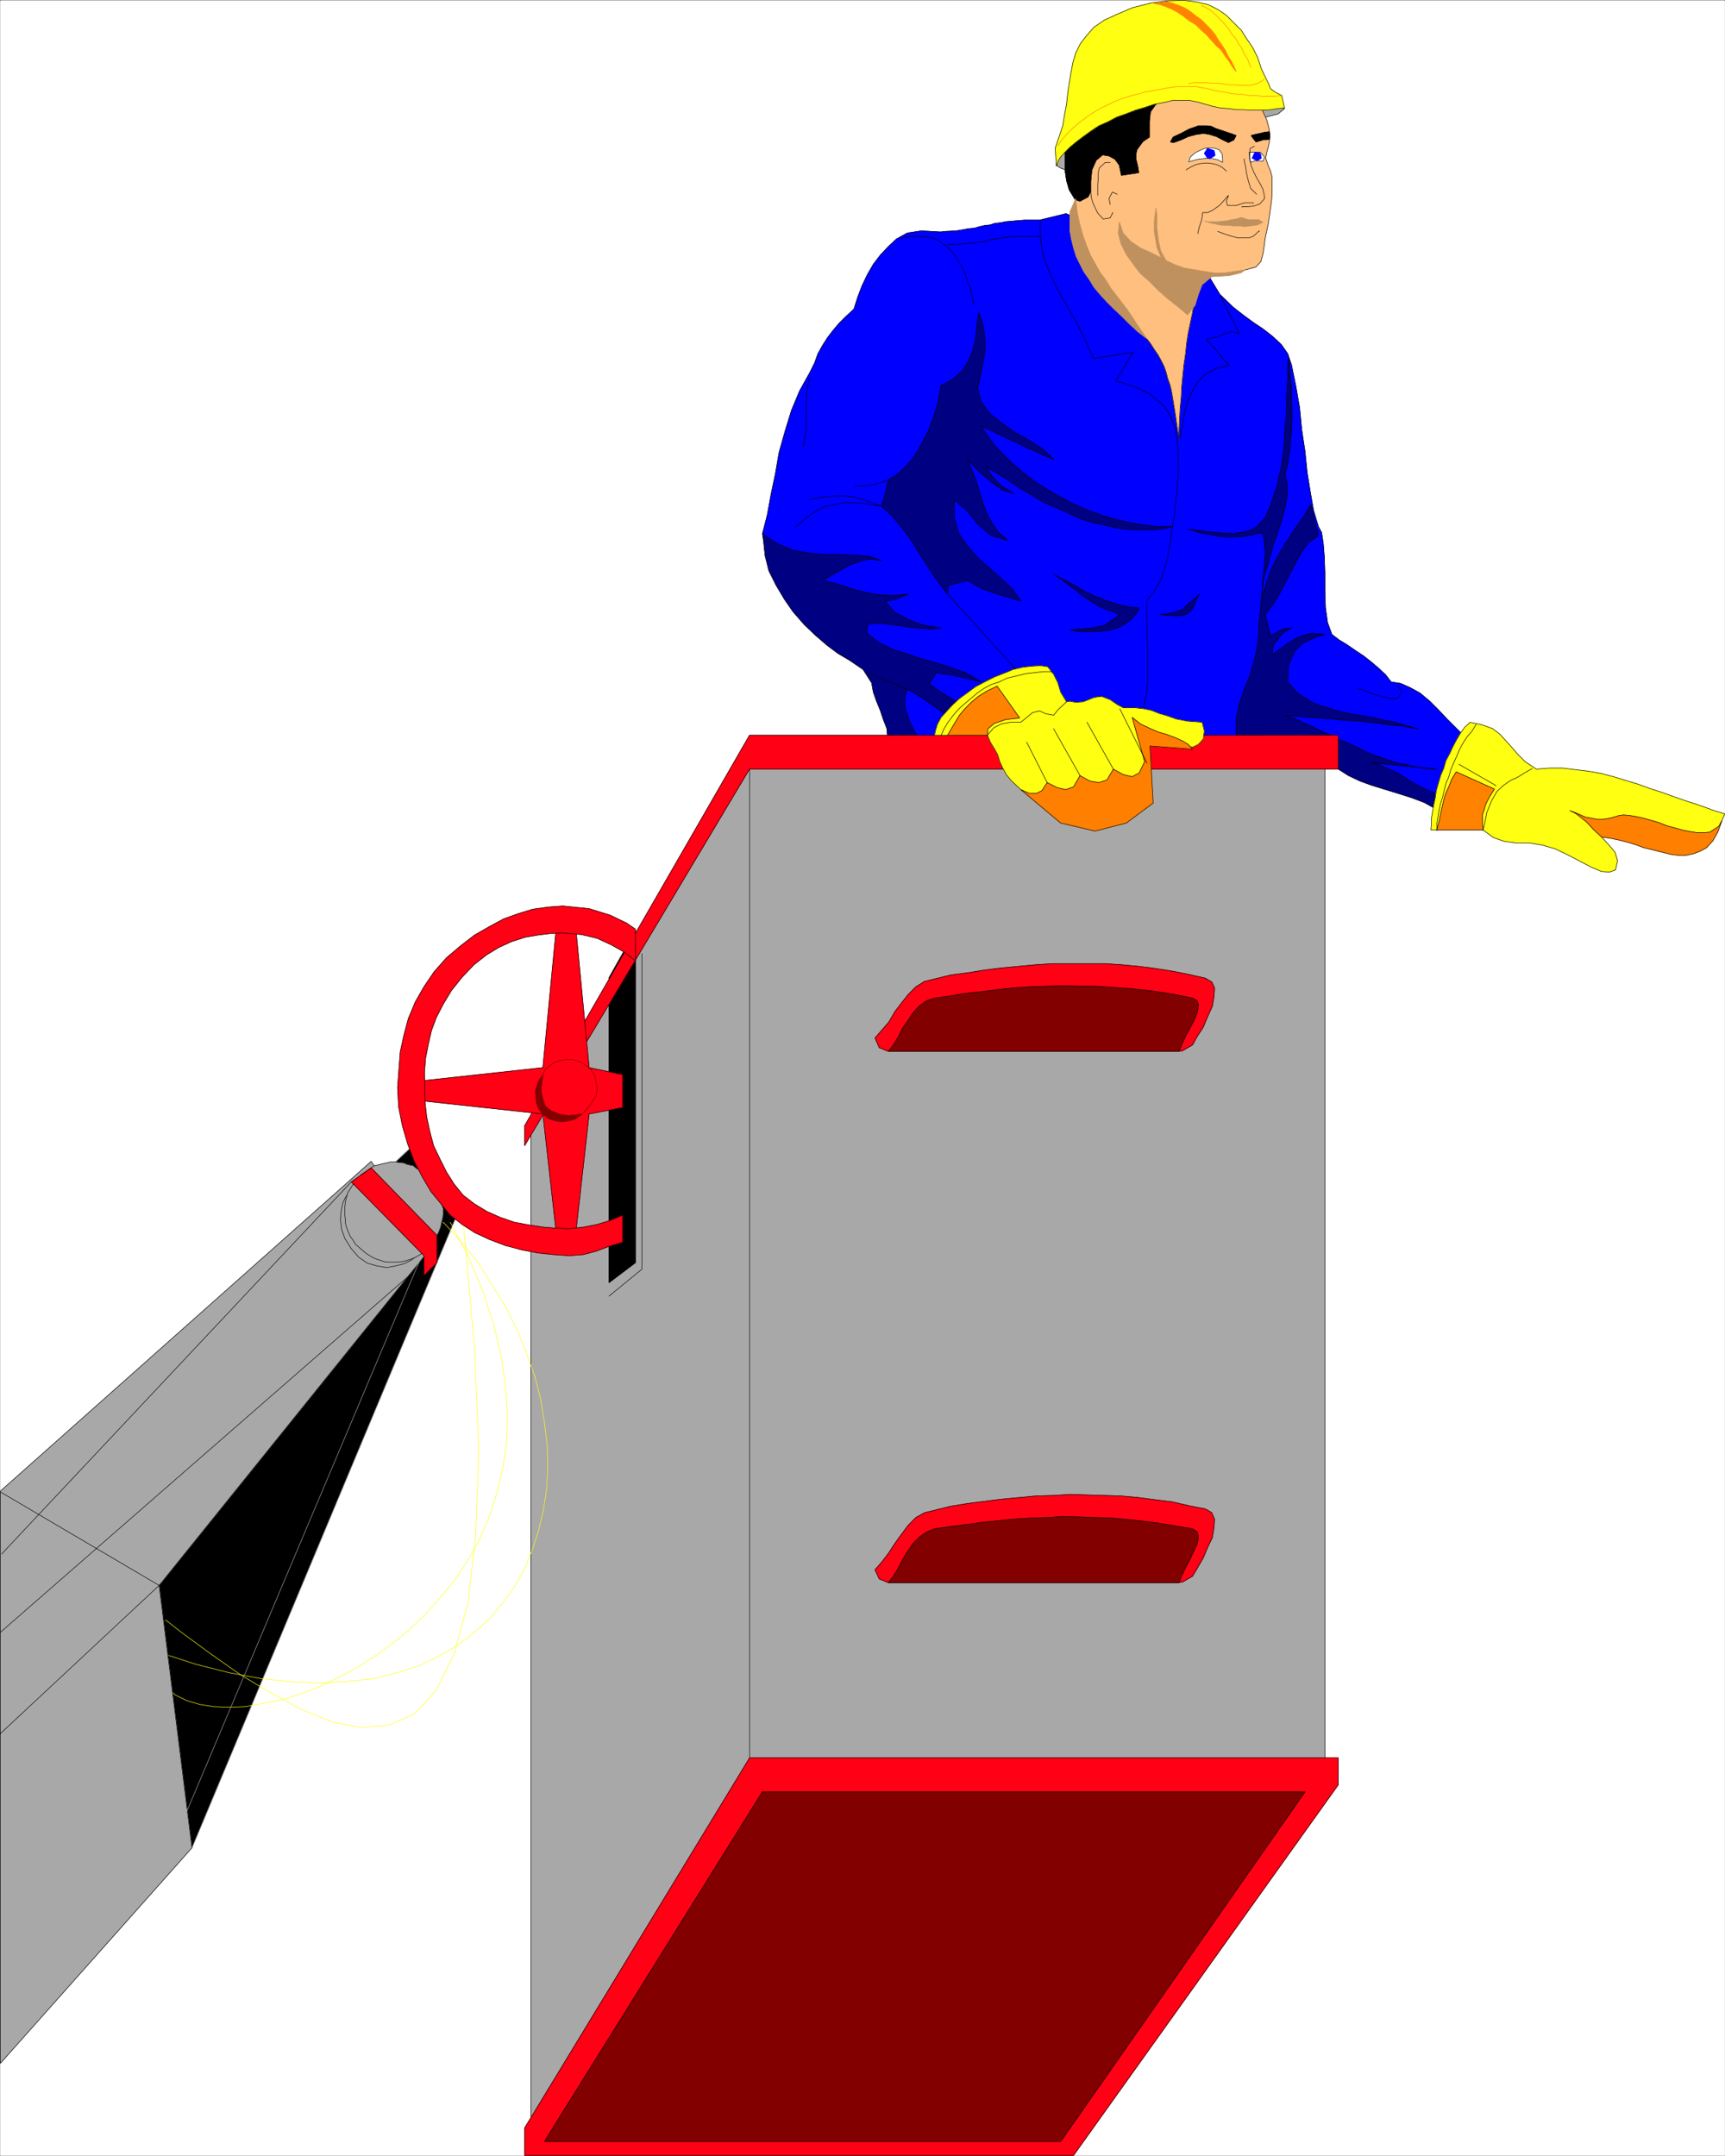 <svg width="3194.863" height="3991.832" viewBox="0 0 2396.147 2993.874" xmlns="http://www.w3.org/2000/svg"><rect x="0" y="0" width="2396.147" height="2993.874" fill="#333333" stroke="none"/><defs><clipPath id="a"><path d="M0 0h2395.297v2992.184H0Zm0 0"/></clipPath></defs><path style="fill:#fff;fill-opacity:1;fill-rule:nonzero;stroke:none" d="M0 2992.184h2395.297V-.961H0Zm0 0" transform="translate(.515 1.325)"/><g clip-path="url(#a)" transform="translate(.515 1.325)"><path style="fill:#fff;fill-opacity:1;fill-rule:evenodd;stroke:#fff;stroke-width:.14;stroke-linecap:square;stroke-linejoin:bevel;stroke-miterlimit:10;stroke-opacity:1" d="M0 .5h459.75V575H0Zm0 0" transform="matrix(5.21 0 0 -5.21 0 2994.79)"/></g><path style="fill:#a8a8a8;fill-opacity:1;fill-rule:evenodd;stroke:#a8a8a8;stroke-width:.14;stroke-linecap:square;stroke-linejoin:bevel;stroke-miterlimit:10;stroke-opacity:1" d="M353.14 375.36V101.04h-153.4L141.48 5.96v269.01l58.26 100.39zm0 0" transform="matrix(5.21 0 0 -5.21 .515 2996.115)"/><path style="fill:none;stroke:#000;stroke-width:.14;stroke-linecap:square;stroke-linejoin:bevel;stroke-miterlimit:10;stroke-opacity:1" d="M353.14 375.36V101.04h-153.4L141.48 5.96v269.01l58.26 100.39zm0 0" transform="matrix(5.21 0 0 -5.21 .515 2996.115)"/><path style="fill:#000;fill-opacity:1;fill-rule:evenodd;stroke:#000;stroke-width:.14;stroke-linecap:square;stroke-linejoin:bevel;stroke-miterlimit:10;stroke-opacity:1" d="M169.32 326.96v-88.47l-7.03-5.32v81.29zm0 0" transform="matrix(5.21 0 0 -5.21 .515 2996.115)"/><path style="fill:none;stroke:#000;stroke-width:.14;stroke-linecap:square;stroke-linejoin:bevel;stroke-miterlimit:10;stroke-opacity:1" d="M169.32 326.96v-88.47l-7.03-5.32v81.29zm0 0" transform="matrix(5.21 0 0 -5.21 .515 2996.115)"/><path style="fill:#000;fill-opacity:1;fill-rule:evenodd;stroke:#000;stroke-width:.14;stroke-linecap:square;stroke-linejoin:bevel;stroke-miterlimit:10;stroke-opacity:1" d="m51.08 82.51 70.6 168.62-12.34 17.95-22.96-21.54-70.6-103.99Zm0 0" transform="matrix(5.21 0 0 -5.21 .515 2996.115)"/><path style="fill:none;stroke:#a8a8a8;stroke-width:.14;stroke-linecap:square;stroke-linejoin:bevel;stroke-miterlimit:10;stroke-opacity:1" d="m51.08 82.51 70.6 168.62-12.34 17.95-22.96-21.54-70.6-103.99Zm0 0" transform="matrix(5.21 0 0 -5.21 .515 2996.115)"/><path style="fill:none;stroke:#ff1;stroke-width:.14;stroke-linecap:square;stroke-linejoin:bevel;stroke-miterlimit:10;stroke-opacity:1" d="m42.33 127.32 2.15-2.3 2.3-1.86 3.01-1.44 3.45-1.01 3.73-.57 4.01-.14 4.31.14 4.59.86 4.88.86 4.88 1.58 4.88 1.73 5.02 2.44 4.88 2.58 5.02 3.16 4.74 3.31 4.73 3.87 4.31 4.17 4.16 4.6 3.87 4.74 3.59 5.45 3.01 5.46 2.58 6.03 2.01 6.32 1.58 6.75 1.01 6.9.14 7.47-.57 7.61-1.15 8.04-2.01 8.33-2.87 8.62-3.73 8.9-4.88 9.34v-.15" transform="matrix(5.21 0 0 -5.21 .515 2996.115)"/><path style="fill:#a8a8a8;fill-opacity:1;fill-rule:evenodd;stroke:#a8a8a8;stroke-width:.14;stroke-linecap:square;stroke-linejoin:bevel;stroke-miterlimit:10;stroke-opacity:1" d="M98.87 265.49 0 177.59V25.06l51.08 57.45-8.75 69.95 72.32 89.76zm0 0" transform="matrix(5.21 0 0 -5.21 .515 2996.115)"/><path style="fill:none;stroke:#000;stroke-width:.14;stroke-linecap:square;stroke-linejoin:bevel;stroke-miterlimit:10;stroke-opacity:1" d="M98.87 265.49 0 177.59V25.06l51.08 57.45-8.75 69.95 72.32 89.76zm100.87 109.87V100.89" transform="matrix(5.21 0 0 -5.21 .515 2996.115)"/><path style="fill:none;stroke:#000;stroke-width:.14;stroke-linecap:square;stroke-linejoin:bevel;stroke-miterlimit:10;stroke-opacity:1" d="m93.56 258.16-1.58-2.29-.72-1.58-.43-2.16-.14-2.3.28-2.44.87-2.44 1.72-2.73 2.01-2.3 2.29-1.58 2.58-.72 2.59-.43 2.29.43 2.3.58 2.01 1 1.43 1.15v-.14m51.23-10.63 8.75 7.18v84.17-.15" transform="matrix(5.21 0 0 -5.21 .515 2996.115)"/><path style="fill:#a8a8a8;fill-opacity:1;fill-rule:evenodd;stroke:#a8a8a8;stroke-width:.14;stroke-linecap:square;stroke-linejoin:bevel;stroke-miterlimit:10;stroke-opacity:1" d="M104.89 238.63h1.15l1.15.14 1.15.29 1.29.43 1 .43 1.29.72 1.15.86 1.15 1.01 1 1.15.43.86.72 1.15.58 1.15.43 1.15.28 1.29.29 1.15.14 1.29v1.15l-.43 1.15v.72l-.28 1.15-.43 1.43-.72.86-.58 1.15-.86 1.29-.57.87-1.15.86-.86.57-1.29.72-.86.72-1.44.29-1 .43-1.29.14-1.01.14h-1.29l-1.15-.28-.71-.15-1.15-.28-1.29-.29-1.15-.72-1.01-.72-1.29-.86-.57-.57-1.15-1.3-.57-.86-.72-1.15-.57-.86-.43-1.43-.29-1.15-.14-1.3v-2.29l.14-1.3v-.72l.29-1.14.43-1.15.57-1.3.72-1 .72-1.15 1-.86 1.15-1.01.71-.57 1.15-.72 1.01-.57 1.29-.44 1.29-.43 1-.14zm0 0" transform="matrix(5.21 0 0 -5.21 .515 2996.115)"/><path style="fill:none;stroke:#000;stroke-width:.14;stroke-linecap:square;stroke-linejoin:bevel;stroke-miterlimit:10;stroke-opacity:1" d="M104.89 238.63h1.15l1.15.14 1.15.29 1.29.43 1 .43 1.29.72 1.15.86 1.15 1.01 1 1.15.43.86.72 1.15.58 1.15.43 1.15.28 1.29.29 1.15.14 1.29v1.15l-.43 1.15v.72l-.28 1.15-.43 1.43-.72.86-.58 1.15-.86 1.29-.57.87-1.15.86-.86.57-1.29.72-.86.72-1.44.29-1 .43-1.29.14-1.01.14h-1.29l-1.15-.28-.71-.15-1.15-.28-1.29-.29-1.15-.72-1.01-.72-1.29-.86-.57-.57-1.15-1.3-.57-.86-.72-1.15-.57-.86-.43-1.43-.29-1.15-.14-1.3v-2.29l.14-1.3v-.72l.29-1.14.43-1.15.57-1.3.72-1 .72-1.15 1-.86 1.15-1.01.71-.57 1.15-.72 1.01-.57 1.29-.44 1.29-.43 1-.14zm0 0" transform="matrix(5.21 0 0 -5.21 .515 2996.115)"/><path style="fill:none;stroke:#ff1;stroke-width:.14;stroke-linecap:square;stroke-linejoin:bevel;stroke-miterlimit:10;stroke-opacity:1" d="m44.91 133.78 7.03-2.29 9.04-2.3 8.61-1.58 8.04-.86 7.75-.29 7.17.43 6.89.72 6.31 1.58 5.89 1.87 5.31 2.58 5.02 2.87 4.45 3.45 4.01 3.59 3.45 4.17 3.16 4.3 2.72 4.89 2.01 4.88 1.72 5.32 1.29 5.45.86 5.6.29 5.75-.14 6.03-.72 5.89-1 6.18-1.58 6.17-2.15 6.03-2.44 6.04-3.02 6.17-3.58 5.75-3.74 6.03-4.44 5.6-5.03 5.46v-.15" transform="matrix(5.21 0 0 -5.21 .515 2996.115)"/><path style="fill:none;stroke:#ff1;stroke-width:.14;stroke-linecap:square;stroke-linejoin:bevel;stroke-miterlimit:10;stroke-opacity:1" d="m44.05 143.26 4.02-3.16 7.61-5.6 8.17-5.74 8.33-5.03 8.32-4.45 8.18-3.31 7.6-1.43 7.47.72 6.74 3.01 5.74 6.32 4.73 9.62 3.73 13.51 2.01 17.81.86 22.69-1.14 27.72-3.02 33.32v-.15" transform="matrix(5.21 0 0 -5.21 .515 2996.115)"/><path style="fill:none;stroke:#000;stroke-width:.14;stroke-linecap:square;stroke-linejoin:bevel;stroke-miterlimit:10;stroke-opacity:1" d="m.14 177.3 42.19-24.84L0 112.96v-.15" transform="matrix(5.21 0 0 -5.21 .515 2996.115)"/><path style="fill:none;stroke:#000;stroke-width:.14;stroke-linecap:square;stroke-linejoin:bevel;stroke-miterlimit:10;stroke-opacity:1" d="M93.56 260.03.43 160.93v-.14M0 139.96l112.93 98.53v-.15" transform="matrix(5.21 0 0 -5.21 .515 2996.115)"/><path style="fill:none;stroke:#a8a8a8;stroke-width:.14;stroke-linecap:square;stroke-linejoin:bevel;stroke-miterlimit:10;stroke-opacity:1" d="m49.36 91.41 65.29 154.4v-.14" transform="matrix(5.21 0 0 -5.21 .515 2996.115)"/><path style="fill:#a8a8a8;fill-opacity:1;fill-rule:evenodd;stroke:#a8a8a8;stroke-width:.14;stroke-linecap:square;stroke-linejoin:bevel;stroke-miterlimit:10;stroke-opacity:1" d="m281.68 530.91 1.14-.72 1.3-.43 1.29-.43 1.58-.29 6.31 15.8-10.91-10.05zm0 0" transform="matrix(5.21 0 0 -5.21 .515 2996.115)"/><path style="fill:none;stroke:#000;stroke-width:.14;stroke-linecap:square;stroke-linejoin:bevel;stroke-miterlimit:10;stroke-opacity:1" d="m281.68 530.91 1.14-.72 1.3-.43 1.29-.43 1.58-.29 6.31 15.8-10.91-10.05zm0 0" transform="matrix(5.21 0 0 -5.21 .515 2996.115)"/><path style="fill:#a8a8a8;fill-opacity:1;fill-rule:evenodd;stroke:#a8a8a8;stroke-width:.14;stroke-linecap:square;stroke-linejoin:bevel;stroke-miterlimit:10;stroke-opacity:1" d="m342.37 546.13-1.72-1.43-1.15-.29-5.02-1.29-.86 5.6zm0 0" transform="matrix(5.21 0 0 -5.21 .515 2996.115)"/><path style="fill:none;stroke:#000;stroke-width:.14;stroke-linecap:square;stroke-linejoin:bevel;stroke-miterlimit:10;stroke-opacity:1" d="m342.37 546.13-1.72-1.43-1.15-.29-5.02-1.29-.86 5.6zm0 0" transform="matrix(5.21 0 0 -5.21 .515 2996.115)"/><path style="fill:#00f;fill-opacity:1;fill-rule:evenodd;stroke:#00f;stroke-width:.14;stroke-linecap:square;stroke-linejoin:bevel;stroke-miterlimit:10;stroke-opacity:1" d="m240.06 373.64-3.87 20.68-15.21 13.36-17.79 25.13 1.29 5.03 1 5.46 1.15 5.45 1 5.75 1.58 5.6 1.72 5.6 2.16 5.17 2.72 4.89 1.29 2.58.87 2.44 1.29 2.3 1.29 2.01 1.43 1.87 1.58 1.87 1.87 1.86 2.15 2.01 1 3.16 1.15 3.02 1.44 3.01 1.57 2.73 1.87 2.45 2.15 2.29 2.16 2.01 2.86 1.58 3.74.58 5.16-.29 1.15.14 3.01.15 1.72.29 1.58.28 1.58.15 1.44.43 1.29.28 1.43.15 1.29.43 1.44.14 1.43.29 1.58.14 1.72.15 1.73.14h4.01l7.04 1.72L322 501.75l3.15-5.17 3.59-3.45 2.58-2.01 2.73-2.01 2.58-1.72 2.59-2.01 2.29-2.16 1.72-2.44 1.01-3.01 1.15-5.61 1-5.74.57-5.89.87-5.74.57-5.61.86-5.31.86-4.88 1.29-4.31.86-1.58.43-2.87.29-3.59.15-4.31v-4.74l.14-4.46.57-4.02 1.15-3.16 1.87-1.43 2.15-1.3 2.29-1.58 2.16-1.43 2.01-1.58 1.86-1.58 2.01-1.87 1.43-1.87 2.59-.43 2.58-1.15 2.58-1.43 2.59-2.16 2.29-2.29 2.3-2.45 4.3-4.3-7.03-19.82-21.09 14.36zm0 0" transform="matrix(5.21 0 0 -5.21 .515 2996.115)"/><path style="fill:none;stroke:#000;stroke-width:.14;stroke-linecap:square;stroke-linejoin:bevel;stroke-miterlimit:10;stroke-opacity:1" d="m240.06 373.64-3.87 20.68-15.21 13.36-17.79 25.13 1.29 5.03 1 5.46 1.15 5.45 1 5.75 1.58 5.6 1.72 5.6 2.16 5.17 2.72 4.89 1.29 2.58.87 2.44 1.29 2.3 1.29 2.01 1.43 1.87 1.58 1.87 1.87 1.86 2.15 2.01 1 3.16 1.15 3.02 1.44 3.01 1.57 2.73 1.87 2.45 2.15 2.29 2.16 2.01 2.86 1.58 3.74.58 5.16-.29 1.15.14 3.01.15 1.72.29 1.58.28 1.58.15 1.44.43 1.29.28 1.43.15 1.29.43 1.44.14 1.43.29 1.58.14 1.72.15 1.73.14h4.01l7.04 1.72L322 501.75l3.15-5.17 3.59-3.45 2.58-2.01 2.73-2.01 2.58-1.72 2.59-2.01 2.29-2.16 1.72-2.44 1.01-3.01 1.15-5.61 1-5.74.57-5.89.87-5.74.57-5.61.86-5.31.86-4.88 1.29-4.31.86-1.58.43-2.87.29-3.59.15-4.31v-4.74l.14-4.46.57-4.02 1.15-3.16 1.87-1.43 2.15-1.3 2.29-1.58 2.16-1.43 2.01-1.58 1.86-1.58 2.01-1.87 1.43-1.87 2.59-.43 2.58-1.15 2.58-1.43 2.59-2.16 2.29-2.29 2.3-2.45 4.3-4.3-7.03-19.82-21.09 14.36zm0 0" transform="matrix(5.21 0 0 -5.21 .515 2996.115)"/><path style="fill:#000082;fill-opacity:1;fill-rule:evenodd;stroke:#000082;stroke-width:.14;stroke-linecap:square;stroke-linejoin:bevel;stroke-miterlimit:10;stroke-opacity:1" d="m203.19 432.81 4.01-2.73 4.16-1.72 4.17-.72 4.16-.43h4.01l4.02-.14 3.73-.29 3.45-1.15-2.59.43-2.29-.29-3.88-1.43-3.73-2.16-3.15-1.86 2.58-.58 2.44-.72 2.58-.86 2.44-.72 2.73-.57 2.87-.43 3.3-.15 3.87.44-3.59-1.44-2.58-.58 2.73-3.01 3.59-1.87 3.87-1.43 4.73-.72-2.86-.29-6.18.57-2.86.44-3.02.43-2.44.14-2.29-.29-.15-2.44 3.16-2.44 3.73-1.87 4.16-1.29 2.01-.72 8.75-2.58 4.45-1.58 4.16-2.45-4.01 1.01-4.02.86-3.88.58-1.86-3.02 3.01-2.15 3.59-2.16 3.59-2.3-5.31-1.72-3.45 2.3-3.44 2.44-3.88 2.3-.71-2.59.14-2.58 1.29-3.74 1.29-2.58 1.87-3.16-8.9-.15-.43 4.31-.86 2.16-.86 2.58-1 2.44-.87 2.45-.43 2.44-2.29 3.59-3.59 2.44-3.16 1.87-2.87 2.15-3.01 2.59-3.01 2.87-3.02 3.45-2.29 3.3-2.3 3.88-1.86 3.73-1.01 4.02-.43 4.02zm0 0" transform="matrix(5.21 0 0 -5.21 .515 2996.115)"/><path style="fill:none;stroke:#000;stroke-width:.14;stroke-linecap:square;stroke-linejoin:bevel;stroke-miterlimit:10;stroke-opacity:1" d="m203.19 432.81 4.01-2.73 4.16-1.72 4.17-.72 4.16-.43h4.01l4.02-.14 3.73-.29 3.45-1.15-2.59.43-2.29-.29-3.88-1.43-3.73-2.16-3.15-1.86 2.58-.58 2.44-.72 2.58-.86 2.44-.72 2.73-.57 2.87-.43 3.3-.15 3.87.44-3.59-1.44-2.58-.58 2.73-3.01 3.59-1.87 3.87-1.43 4.73-.72-2.86-.29-6.18.57-2.86.44-3.02.43-2.44.14-2.29-.29-.15-2.44 3.16-2.44 3.73-1.87 4.16-1.29 2.01-.72 8.75-2.58 4.45-1.58 4.16-2.45-4.01 1.01-4.02.86-3.88.58-1.86-3.02 3.01-2.15 3.59-2.16 3.59-2.3-5.31-1.72-3.45 2.3-3.44 2.44-3.88 2.3-.71-2.59.14-2.58 1.29-3.74 1.29-2.58 1.87-3.16-8.9-.15-.43 4.31-.86 2.16-.86 2.58-1 2.44-.87 2.45-.43 2.44-2.29 3.59-3.59 2.44-3.16 1.87-2.87 2.15-3.01 2.59-3.01 2.87-3.02 3.45-2.29 3.3-2.3 3.88-1.86 3.73-1.01 4.02-.43 4.02zm0 0" transform="matrix(5.21 0 0 -5.21 .515 2996.115)"/><path style="fill:#000082;fill-opacity:1;fill-rule:evenodd;stroke:#000082;stroke-width:.14;stroke-linecap:square;stroke-linejoin:bevel;stroke-miterlimit:10;stroke-opacity:1" d="M312.53 434.68h-3.88l-4.02.43-3.87.72-3.87.86-3.73 1.15-3.74 1.43-3.58 1.58-3.45 1.87-3.3 1.87-3.15 2.01-2.87 2.15-2.87 2.45-2.59 2.44-2.29 2.44-2.01 2.58-1.87 2.88 2.44-1.15 4.88-2.3 2.3-1.01 2.44-1.29 2.44-1 2.44-1.15 2.43-1.01-2.72 2.59-3.73 2.44-3.88 2.15-3.73 2.59-3.15 2.58-2.16 3.02-.86 3.45.86 4.45.86 4.31.29 2.3-.14 2.29-.29 2.45-.43 2.15-.86 2.3-.57-3.74-.29-3.3-.72-3.02-1.29-3.01-1.72-2.59-2.44-2.15-3.02-1.58-.71-4.02-1.15-4.02-1.44-3.88-1.72-3.31-1.86-3.3-2.16-2.73-2.43-2.3-2.59-1.58-.86-3.73-1-3.3 2.72-2.45 2.44-2.87 2.3-3.01 2.15-3.45 2.15-3.3 2.01-3.16 2.01-2.73 1.87-2.44.14 2.29 5.17 1.3 3.87-2.16 3.3-1.15 3.16-1 3.87-1.15-2.29 3.3-3.02 2.73-3.01 2.73-3.16 2.73-2.72 3.16-2.3 3.3-1.15 3.88-.14 5.17 3.3-2.73 3.01-3.73 3.45-3.02 4.44-1.29-2.43 2.15-1.73 2.44-1.29 2.45-1.15 3.01-.86 2.87-.86 2.88-1.15 2.87-1.14 2.87 3.01-3.16 3.16-2.73 3.15-2.3 3.02-.86-3.3 1.87-2.44 2.59-1.58 2.58 5.31-3.16 3.3-2.3 3.44-2.01 3.3-2.01 3.45-1.43 3.44-1.58 3.16-1.44 3.44-1.01 3.3-.71 3.01-.72 3.02-.29 3.15-.14h2.87l2.73.28zm0 0" transform="matrix(5.21 0 0 -5.21 .515 2996.115)"/><path style="fill:none;stroke:#000;stroke-width:.14;stroke-linecap:square;stroke-linejoin:bevel;stroke-miterlimit:10;stroke-opacity:1" d="M312.53 434.68h-3.88l-4.02.43-3.87.72-3.87.86-3.73 1.15-3.74 1.43-3.58 1.58-3.45 1.87-3.3 1.87-3.15 2.01-2.87 2.15-2.87 2.45-2.59 2.44-2.29 2.44-2.01 2.58-1.87 2.88 2.44-1.15 4.88-2.3 2.3-1.01 2.44-1.29 2.44-1 2.44-1.15 2.43-1.01-2.72 2.59-3.73 2.44-3.88 2.15-3.73 2.59-3.15 2.58-2.16 3.02-.86 3.45.86 4.45.86 4.31.29 2.3-.14 2.29-.29 2.45-.43 2.15-.86 2.3-.57-3.74-.29-3.3-.72-3.02-1.29-3.01-1.72-2.59-2.44-2.15-3.02-1.58-.71-4.02-1.15-4.02-1.44-3.88-1.72-3.31-1.86-3.3-2.16-2.73-2.43-2.3-2.59-1.58-.86-3.73-1-3.3 2.72-2.45 2.44-2.87 2.3-3.01 2.15-3.45 2.15-3.3 2.01-3.16 2.01-2.73 1.87-2.44.14 2.29 5.17 1.3 3.87-2.16 3.3-1.15 3.16-1 3.87-1.15-2.29 3.3-3.02 2.73-3.01 2.73-3.16 2.73-2.72 3.16-2.3 3.3-1.15 3.88-.14 5.17 3.3-2.73 3.01-3.73 3.45-3.02 4.44-1.29-2.43 2.15-1.73 2.44-1.29 2.45-1.15 3.01-.86 2.87-.86 2.88-1.15 2.87-1.14 2.87 3.01-3.16 3.16-2.73 3.15-2.3 3.02-.86-3.3 1.87-2.44 2.59-1.58 2.58 5.31-3.16 3.3-2.3 3.44-2.01 3.3-2.01 3.45-1.43 3.44-1.58 3.16-1.44 3.44-1.01 3.3-.71 3.01-.72 3.02-.29 3.15-.14h2.87l2.73.28zm0 0" transform="matrix(5.21 0 0 -5.21 .515 2996.115)"/><path style="fill:#000082;fill-opacity:1;fill-rule:evenodd;stroke:#000082;stroke-width:.14;stroke-linecap:square;stroke-linejoin:bevel;stroke-miterlimit:10;stroke-opacity:1" d="m303.63 412.99-1.43.14-1.58.15-1.44.43-1.58.29-1.43.57-1.58.43-1.29.58-1.72.57-1.29.72-1.44.72-1.29.72-1.44.86-1.29.72-1.43.71-1.15.58-1.44.86 2.16-1.44 2.01-1.58 2.01-1.43 1.86-1.58 1.29-.72 1.01-.72 1.14-.72 1.3-.72 1.14-.43 1.15-.43 1.29-.43 1.29-.57-1.29-1.01-1.29-.86-1.15-.86-1.43-.43-1.44-.29-1.86-.29-2.15-.14-1.3-.14-1.43-.15 1.15-.14 1.29-.29h5.31l1.43.29h1.29l1.15.43 1.29.43 1.15.58 2.15 1.43 1.73 2.01zm0 0" transform="matrix(5.21 0 0 -5.21 .515 2996.115)"/><path style="fill:none;stroke:#000;stroke-width:.14;stroke-linecap:square;stroke-linejoin:bevel;stroke-miterlimit:10;stroke-opacity:1" d="m303.63 412.99-1.43.14-1.58.15-1.44.43-1.58.29-1.43.57-1.58.43-1.29.58-1.72.57-1.29.72-1.44.72-1.29.72-1.44.86-1.29.72-1.43.71-1.15.58-1.44.86 2.16-1.44 2.01-1.58 2.01-1.43 1.86-1.58 1.29-.72 1.01-.72 1.14-.72 1.3-.72 1.14-.43 1.15-.43 1.29-.43 1.29-.57-1.29-1.01-1.29-.86-1.15-.86-1.43-.43-1.44-.29-1.86-.29-2.15-.14-1.3-.14-1.43-.15 1.15-.14 1.29-.29h5.31l1.43.29h1.29l1.15.43 1.29.43 1.15.58 2.15 1.43 1.73 2.01zm0 0" transform="matrix(5.21 0 0 -5.21 .515 2996.115)"/><path style="fill:#000082;fill-opacity:1;fill-rule:evenodd;stroke:#000082;stroke-width:.14;stroke-linecap:square;stroke-linejoin:bevel;stroke-miterlimit:10;stroke-opacity:1" d="m319.7 416.73-1.29-1.3-1.29-1-2.01-1.87-1.29-.43-1.29-.43-1.58-.29-1.87-.14 1.72-.15 1.87-.14h1.87l1.57.29 1.3 1 .86 1.44.57 1.58zm0 0" transform="matrix(5.21 0 0 -5.21 .515 2996.115)"/><path style="fill:none;stroke:#000;stroke-width:.14;stroke-linecap:square;stroke-linejoin:bevel;stroke-miterlimit:10;stroke-opacity:1" d="m319.7 416.73-1.29-1.3-1.29-1-2.01-1.87-1.29-.43-1.29-.43-1.58-.29-1.87-.14 1.72-.15 1.87-.14h1.87l1.57.29 1.3 1 .86 1.44.57 1.58zm0 0" transform="matrix(5.21 0 0 -5.21 .515 2996.115)"/><path style="fill:#000082;fill-opacity:1;fill-rule:evenodd;stroke:#000082;stroke-width:.14;stroke-linecap:square;stroke-linejoin:bevel;stroke-miterlimit:10;stroke-opacity:1" d="m349.4 440.57-2-3.31-2.3-3.3-2.3-3.45-2.29-3.87-2.01-4.17-.72-2.15-.86-2.73-.57-2.59-.43-2.73-.29-3.01-.14-3.31-.44-3.87-.86-3.6-1.14-3.73-1.44-3.59-1.29-3.88-.86-4.16v-4.31l.43-2.59.43-2.58 26.4-3.59 2.73-1.73 3.01-1.43 3.16-1.15 3.73-1.15 3.3-1.01 3.59-1.14 3.44-1.3 3.3-1.86 1.87 3.59-2.73.86-2.3 1-2.43 1.3-2.3 1.29-2.3 1.58-2.29 1-2.44 1.15-2.58.72 17.5-1.72-2.58.14-2.58.29-2.59.72-2.72.43-2.59.86-2.58.86-2.58 1.01-2.44 1.14-2.58 1.3-2.59 1-2.29 1.3-2.59 1-2.44 1.29-2.43 1.01-2.3 1.15-2.58.86 2.15-.14 4.3-.43 2.3-.15 2.3-.14 2.15-.15 2.29-.28 2.3-.15 2.15-.14 2.3-.29 2.29-.14 2.3-.43 4.3-.43 4.17-.72-4.17 1.15-2.29.72-2.58.43-2.59.57-3.01.58-2.87.43-2.87.57-2.73.86-2.58.72-2.44 1.01-3.87 2.44-2.59 3.01.15 4.31 1.58 3.74 2.29 2.3 3.45 1.58 2.44.71-3.74.29-3.3-1-3.3-2.02-3.73-2.72.29 2.58 2.58 3.3 2.3 1.3-2.3-.29-3.3-1.87-1.43 5.75 2.01 2.58 2.01 3.31 1.86 3.59 1.87 3.59 1.86 3.44 1.87 2.59 2.72 1.87zm0 0" transform="matrix(5.21 0 0 -5.21 .515 2996.115)"/><path style="fill:none;stroke:#000;stroke-width:.14;stroke-linecap:square;stroke-linejoin:bevel;stroke-miterlimit:10;stroke-opacity:1" d="m349.4 440.57-2-3.31-2.3-3.3-2.3-3.45-2.29-3.87-2.01-4.17-.72-2.15-.86-2.73-.57-2.59-.43-2.73-.29-3.01-.14-3.31-.44-3.87-.86-3.6-1.14-3.73-1.44-3.59-1.29-3.88-.86-4.16v-4.31l.43-2.59.43-2.58 26.4-3.59 2.73-1.73 3.01-1.43 3.16-1.15 3.73-1.15 3.3-1.01 3.59-1.14 3.44-1.3 3.3-1.86 1.87 3.59-2.73.86-2.3 1-2.43 1.3-2.3 1.29-2.3 1.58-2.29 1-2.44 1.15-2.58.72 17.5-1.72-2.58.14-2.58.29-2.59.72-2.72.43-2.59.86-2.58.86-2.58 1.01-2.44 1.14-2.58 1.3-2.59 1-2.29 1.3-2.59 1-2.44 1.29-2.43 1.01-2.3 1.15-2.58.86 2.15-.14 4.3-.43 2.3-.15 2.3-.14 2.15-.15 2.29-.28 2.3-.15 2.15-.14 2.3-.29 2.29-.14 2.3-.43 4.3-.43 4.17-.72-4.17 1.15-2.29.72-2.58.43-2.59.57-3.01.58-2.87.43-2.87.57-2.73.86-2.58.72-2.44 1.01-3.87 2.44-2.59 3.01.15 4.31 1.58 3.74 2.29 2.3 3.45 1.58 2.44.71-3.74.29-3.3-1-3.3-2.02-3.73-2.72.29 2.58 2.58 3.3 2.3 1.3-2.3-.29-3.3-1.87-1.43 5.75 2.01 2.58 2.01 3.31 1.86 3.59 1.87 3.59 1.86 3.44 1.87 2.59 2.72 1.87zm0 0" transform="matrix(5.21 0 0 -5.21 .515 2996.115)"/><path style="fill:#000082;fill-opacity:1;fill-rule:evenodd;stroke:#000082;stroke-width:.14;stroke-linecap:square;stroke-linejoin:bevel;stroke-miterlimit:10;stroke-opacity:1" d="m343.38 479.63-.15-2.58v-2.73l-.14-2.73-.14-2.73v-2.44l-.15-2.73-.28-2.58-.15-2.73-.14-2.59-.29-2.58-.43-2.59-.57-2.58-.58-2.59-.86-2.58-.86-2.59-1.15-2.59-.71-1.14-1.73-1.87-1.14-.72-1.15-.43-1.15-.29-1.29-.14-1.58-.29-1.43.14h-1.44l-1.58.15-1.58.14-1.43.15-1.58.28-1.43.15-1.58.14 1.43-.29 1.15-.43 1.29-.29 1.15-.28 1.29-.15 1.29-.28 1.15-.15 1.01-.14h2.43l1.44.14h1l1.44.29 1.15.14 1.14.29 1.3.29.57-1.58.14-1.87.15-2.01-.15-2.3-.14-2.15-.29-2.16-.14-2.15-.43-5.89.57 6.46.43 2.3.72 2.3.58 2.01.57 2.16.57 2.01.72 1.86.57 1.87.72 2.01.43 1.87.58 1.87.28 1.72.29 1.87v1.86l-.14 1.73-.43 1.86.57 1.87.29 1.87.28 1.87.29 1.86v1.87l.29 1.87v2.01l.14 1.86v2.02l-.14 1.86v4.02l-.29 2.01-.14 2.02-.15 2.01zm0 0" transform="matrix(5.21 0 0 -5.21 .515 2996.115)"/><path style="fill:none;stroke:#000;stroke-width:.14;stroke-linecap:square;stroke-linejoin:bevel;stroke-miterlimit:10;stroke-opacity:1" d="m343.38 479.63-.15-2.58v-2.73l-.14-2.73-.14-2.73v-2.44l-.15-2.73-.28-2.58-.15-2.73-.14-2.59-.29-2.58-.43-2.59-.57-2.58-.58-2.59-.86-2.58-.86-2.59-1.15-2.59-.71-1.14-1.73-1.87-1.14-.72-1.15-.43-1.15-.29-1.29-.14-1.58-.29-1.43.14h-1.44l-1.58.15-1.58.14-1.43.15-1.58.28-1.43.15-1.58.14 1.43-.29 1.15-.43 1.29-.29 1.15-.28 1.29-.15 1.29-.28 1.15-.15 1.01-.14h2.43l1.44.14h1l1.44.29 1.15.14 1.14.29 1.3.29.57-1.58.14-1.87.15-2.01-.15-2.3-.14-2.15-.29-2.16-.14-2.15-.43-5.89.57 6.46.43 2.3.72 2.3.58 2.01.57 2.16.57 2.01.72 1.86.57 1.87.72 2.01.43 1.87.58 1.87.28 1.72.29 1.87v1.86l-.14 1.73-.43 1.86.57 1.87.29 1.87.28 1.87.29 1.86v1.87l.29 1.87v2.01l.14 1.86v2.02l-.14 1.86v4.02l-.29 2.01-.14 2.02-.15 2.01zm0 0" transform="matrix(5.21 0 0 -5.21 .515 2996.115)"/><path style="fill:#ffbf7f;fill-opacity:1;fill-rule:evenodd;stroke:#ffbf7f;stroke-width:.14;stroke-linecap:square;stroke-linejoin:bevel;stroke-miterlimit:10;stroke-opacity:1" d="m286.7 522.15 8.61 24.99 21.38 3.3 18.94-2.73 1-2.44 1.01-2.15.57-2.16.29-2.01-.14-1.58-.29-1.44-.43-1.43-.29-1.58.57-1.73.72-1.72.43-1.58v-4.16l-.14-2.01-.29-2.16-.28-2.01-.29-2.01-.43-2.01-.43-2.01-.29-2.3-.29-1.87-.57-2.01-1.29-1.43-2.58-.72-5.74-1.44h-6.32l-.43-1.15-.29-1.15-.57-2.58-.57-2.59-.43-2.58-.58-2.73-.57-2.73-.43-2.73-.29-2.87-.43-2.87-.29-2.88-.28-2.87-.15-3.02-.28-2.72-.15-2.88-.14-2.87v-2.44l-.14.86-.44 2.87-.28 2.01-.29 1.87-.29 1.72-.28 1.73-.29 1.72-.43 1.73-.57 1.58-.44 1.72-.57 1.58-.72 1.43-.86 1.58-1 1.44-1.01 1.58-1 1.29-14.06 14.65-5.03 15.37zm0 0" transform="matrix(5.21 0 0 -5.21 .515 2996.115)"/><path style="fill:none;stroke:#000;stroke-width:.14;stroke-linecap:square;stroke-linejoin:bevel;stroke-miterlimit:10;stroke-opacity:1" d="m286.7 522.15 8.61 24.99 21.38 3.3 18.94-2.73 1-2.44 1.01-2.15.57-2.16.29-2.01-.14-1.58-.29-1.44-.43-1.43-.29-1.58.57-1.73.72-1.72.43-1.58v-4.16l-.14-2.01-.29-2.16-.28-2.01-.29-2.01-.43-2.01-.43-2.01-.29-2.3-.29-1.87-.57-2.01-1.29-1.43-2.58-.72-5.74-1.44h-6.32l-.43-1.15-.29-1.15-.57-2.58-.57-2.59-.43-2.58-.58-2.73-.57-2.73-.43-2.73-.29-2.87-.43-2.87-.29-2.88-.28-2.87-.15-3.02-.28-2.72-.15-2.88-.14-2.87v-2.44l-.14.86-.44 2.87-.28 2.01-.29 1.87-.29 1.72-.28 1.73-.29 1.72-.43 1.73-.57 1.58-.44 1.72-.57 1.58-.72 1.43-.86 1.58-1 1.44-1.01 1.58-1 1.29-14.06 14.65-5.03 15.37zm0 0" transform="matrix(5.21 0 0 -5.21 .515 2996.115)"/><path style="fill:none;stroke:#ff8200;stroke-width:.14;stroke-linecap:square;stroke-linejoin:bevel;stroke-miterlimit:10;stroke-opacity:1" d="m403.93 354.68.86-1.44 1.44-1.15 1.58-.86 1.72-.86v-.14" transform="matrix(5.21 0 0 -5.21 .515 2996.115)"/><path style="fill:none;stroke:#000;stroke-width:.14;stroke-linecap:square;stroke-linejoin:bevel;stroke-miterlimit:10;stroke-opacity:1" d="m230.88 395.9 11.91-5.03v-.14m-27.12 83.45-.43-2.16-.29-2.15v-2.3l-.14-2.3v-4.74l-.29-2.15-.43-2.16v-.14m45.49 37.77-.29 1.29-.29 1.73-.43 1.43-.71 1.87-.58 1.72-.72 1.73-1 1.58-1 1.58-1.01 1.43-1.29 1.15-1.58 1.15-1.58 1.01-1.86.43-2.15.14h-2.3l-2.58-.43v-.14m12.34-1.58h2.87l.86.14h.86l.72.15h1.72l.57.28h.72l.72.15h.57l.72.14.57.29.72.14.72.14h.57l.58.15h.57l.57.14h.86l.58.29h1.43l.72.14h6.31v-.14m.29 4.45-.14-2.44.14-2.44.29-2.44.43-2.3.86-2.3.86-2.15 1-2.3 1.3-2.44 1.14-2.16 1.3-2.15 1.29-2.3 1.29-2.3 1.15-2.3 1.14-2.29 1.01-2.3 1-2.3 10.62 1.72-4.73-7.75 3.44-.86 2.87-1.15 2.73-1.3 2.01-1.72 1.86-1.58 1.29-1.87 1.01-2.15.86-2.3.57-4.88.15-5.46-.44-6.03-.71-6.9-1.01-6.17-.71-4.6-1.01-3.45-.86-2.58-1-1.72-.87-1.44-1-1.15-.86-1.29v-5.03l.14-4.45.15-4.02v-7.47l-.29-3.59-.86-3.74-1.15-4.02v-.14m10.91 75.69.57 3.3.57 3.45.86 3.16 1.3 2.87 1.57 2.59 2.16 2.15 2.72 1.29 3.3.72-6.02 7.04 2.72.57 2.16.87 1.72.57 2.15-.43-5.02 9.91v-.14m-88.54-48.84-2.72-1-2.44-.58-2.01-.14h-1.58v-.14m-12.48-3.45 2.72.57 2.44.29 2.3.15h2.29l2.3-.29 2.15-.58 2.58-.86 2.59-1-3.3.57-3.02.29-2.87.14-2.87-.43-2.72-.57-2.73-1.3-2.58-1.86-2.73-2.3v-.15m40.47-17.8 19.51-21.55v-.14m100.73-2.87.86-1.73-1.29-1.58h-1.58l-2.15.43-2.44.72-2.29.86-2.01.72v-.14" transform="matrix(5.21 0 0 -5.21 .515 2996.115)"/><path style="fill:#fff;fill-opacity:1;fill-rule:evenodd;stroke:#fff;stroke-width:.14;stroke-linecap:square;stroke-linejoin:bevel;stroke-miterlimit:10;stroke-opacity:1" d="m325.87 531.77-1.29.72-1.43.28-1.3.15-1.14-.15-1.3-.14-1.14-.29-1.44-.43.43 1.3 1.29 1.14 1.15.58 1.29.57 1.15.15h1.15l1.58-.43.86-1.15.14-1.58zm0 0" transform="matrix(5.21 0 0 -5.21 .515 2996.115)"/><path style="fill:none;stroke:#000;stroke-width:.14;stroke-linecap:square;stroke-linejoin:bevel;stroke-miterlimit:10;stroke-opacity:1" d="m325.87 531.77-1.29.72-1.43.28-1.3.15-1.14-.15-1.3-.14-1.14-.29-1.44-.43.43 1.3 1.29 1.14 1.15.58 1.29.57 1.15.15h1.15l1.58-.43.86-1.15.14-1.58zm0 0" transform="matrix(5.21 0 0 -5.21 .515 2996.115)"/><path style="fill:#fff;fill-opacity:1;fill-rule:evenodd;stroke:#fff;stroke-width:.14;stroke-linecap:square;stroke-linejoin:bevel;stroke-miterlimit:10;stroke-opacity:1" d="m332.9 534.5.15-1.29.28-1.44 1.15.43h1.15l1-.14.43 1.15-1.14 1.29zm0 0" transform="matrix(5.21 0 0 -5.21 .515 2996.115)"/><path style="fill:none;stroke:#000;stroke-width:.14;stroke-linecap:square;stroke-linejoin:bevel;stroke-miterlimit:10;stroke-opacity:1" d="m332.9 534.5.15-1.29.28-1.44 1.15.43h1.15l1-.14.43 1.15-1.14 1.29zm0 0" transform="matrix(5.21 0 0 -5.21 .515 2996.115)"/><path style="fill:#00f;fill-opacity:1;fill-rule:evenodd;stroke:#00f;stroke-width:.14;stroke-linecap:square;stroke-linejoin:bevel;stroke-miterlimit:10;stroke-opacity:1" d="m322.43 532.77 1.43.87-.28 1.29-1.73.57-.86-1.29.86-1.29zm0 0" transform="matrix(5.21 0 0 -5.21 .515 2996.115)"/><path style="fill:none;stroke:#00f;stroke-width:.14;stroke-linecap:square;stroke-linejoin:bevel;stroke-miterlimit:10;stroke-opacity:1" d="m322.43 532.77 1.43.87-.28 1.29-1.73.57-.86-1.29.86-1.29zm0 0" transform="matrix(5.21 0 0 -5.21 .515 2996.115)"/><path style="fill:#00f;fill-opacity:1;fill-rule:evenodd;stroke:#00f;stroke-width:.14;stroke-linecap:square;stroke-linejoin:bevel;stroke-miterlimit:10;stroke-opacity:1" d="m335.05 532.2 1.15.72-.28 1.29-1.44.29-.72-1.58zm0 0" transform="matrix(5.21 0 0 -5.21 .515 2996.115)"/><path style="fill:none;stroke:#00f;stroke-width:.14;stroke-linecap:square;stroke-linejoin:bevel;stroke-miterlimit:10;stroke-opacity:1" d="m335.05 532.2 1.15.72-.28 1.29-1.44.29-.72-1.58zm0 0" transform="matrix(5.21 0 0 -5.21 .515 2996.115)"/><path style="fill:#000;fill-opacity:1;fill-rule:evenodd;stroke:#000;stroke-width:.14;stroke-linecap:square;stroke-linejoin:bevel;stroke-miterlimit:10;stroke-opacity:1" d="m286.55 521.86-1.57 2.58-.72 2.45-.43 2.87v6.32l.43 2.87.86 3.02 9.9 6.03 14.49.14-1.43-.86-1.44-2.01-.14-1.15-.14-1.44v-4.16l-1.73-1.15-1.57-2.15-.29-1.15v-1.44l.29-1.15.28-1.29.15-1.15-4.6-.72-.57 2.73-1.15 1.58-1.58.86-1.72.29-1.72-1.44-1.15-2.58-.28-3.02v-2.73l-.72-1.43-2.15-1.15zm0 0" transform="matrix(5.21 0 0 -5.21 .515 2996.115)"/><path style="fill:none;stroke:#000;stroke-width:.14;stroke-linecap:square;stroke-linejoin:bevel;stroke-miterlimit:10;stroke-opacity:1" d="m286.55 521.86-1.57 2.58-.72 2.45-.43 2.87v6.32l.43 2.87.86 3.02 9.9 6.03 14.49.14-1.43-.86-1.44-2.01-.14-1.15-.14-1.44v-4.16l-1.73-1.15-1.57-2.15-.29-1.15v-1.44l.29-1.15.28-1.29.15-1.15-4.6-.72-.57 2.73-1.15 1.58-1.58.86-1.72.29-1.72-1.44-1.15-2.58-.28-3.02v-2.73l-.72-1.43-2.15-1.15zm0 0" transform="matrix(5.21 0 0 -5.21 .515 2996.115)"/><path style="fill:#000;fill-opacity:1;fill-rule:evenodd;stroke:#000;stroke-width:.14;stroke-linecap:square;stroke-linejoin:bevel;stroke-miterlimit:10;stroke-opacity:1" d="m312.81 537.08 2.01.72 1.87.86 2.15.58 2.01.28 1.58-.28 1.86-.58 1.58-.86 1.58-.72 1.43.72.58 1.15-1.15.43-2.15.72-2.15.72-1.15.57-1.15.15h-2.3l-1.14-.44-1.3-.43-2.15-1.15-2.15-1-.72-1.29zm0 0" transform="matrix(5.21 0 0 -5.21 .515 2996.115)"/><path style="fill:none;stroke:#000;stroke-width:.14;stroke-linecap:square;stroke-linejoin:bevel;stroke-miterlimit:10;stroke-opacity:1" d="m312.81 537.08 2.01.72 1.87.86 2.15.58 2.01.28 1.58-.28 1.86-.58 1.58-.86 1.58-.72 1.43.72.58 1.15-1.15.43-2.15.72-2.15.72-1.15.57-1.15.15h-2.3l-1.14-.44-1.3-.43-2.15-1.15-2.15-1-.72-1.29zm0 0" transform="matrix(5.21 0 0 -5.21 .515 2996.115)"/><path style="fill:#000;fill-opacity:1;fill-rule:evenodd;stroke:#000;stroke-width:.14;stroke-linecap:square;stroke-linejoin:bevel;stroke-miterlimit:10;stroke-opacity:1" d="m333.48 538.95 1.14.29 1.3.28 1.14.29 1.3.15v-2.02l-1.73-.14-1.86-.57-1.01 1.29zm0 0" transform="matrix(5.21 0 0 -5.21 .515 2996.115)"/><path style="fill:none;stroke:#000;stroke-width:.14;stroke-linecap:square;stroke-linejoin:bevel;stroke-miterlimit:10;stroke-opacity:1" d="m333.48 538.95 1.14.29 1.3.28 1.14.29 1.3.15v-2.02l-1.73-.14-1.86-.57-1.01 1.29zm0 0" transform="matrix(5.21 0 0 -5.21 .515 2996.115)"/><path style="fill:#bf915e;fill-opacity:1;fill-rule:evenodd;stroke:#bf915e;stroke-width:.14;stroke-linecap:square;stroke-linejoin:bevel;stroke-miterlimit:10;stroke-opacity:1" d="m305.64 484.8-2.44 1.87-2.3 2.16-2.01 2.01-2 1.86-1.87 1.87-1.72 1.87-1.72 2.01-1.29 2.15-1.44 2.01-1 2.01-1.01 2.01-.72 2.3-.57 2.3-.43 2.3v5.03l1.58 3.59.43-3.74.72-3.3.86-3.02 1-2.73 1.01-2.44 1.29-2.3 1.29-2.29 1.43-1.87 1.3-2.16 1.43-1.86 1.43-1.87 1.44-1.87 1.29-1.86 1.29-2.01 1.29-1.87zm26.4 18.39-2.72-.43-2.87-.43h-2.87l-2.73.43-2.58.43-2.59.43-2.44.86-2.44 1.15-1.43 2.58-.57 2.59-.43 3.3v3.45l-.29 2.15-.43-3.44v-3.02l.72-4.16 1.14-2.73-2.58 1.29-2.87 1.29-2.58 1.73-2.15 2.29-1.01 3.02-.29-3.02.72-2.87 1.44-2.87 1.86-2.59 1.87-2.44 2.44-2.15 2.29-2.3 2.59-2.3 2.58-2.01 2.72-2.3 2.01 2.59.86 2.87 1.01 2.59 2.58 2.15 2.73.14 2.01.15 3.01.72zm-11.05 12.92 1.44-.43 1.29-.28 1.29-.29 1.44-.15h1.29l1.29-.14h1.29l1.43-.14 1.44.14 2.01.29 1.43.72-1.14.71h-2.87l-1.73.58-1.43-.43-1.15-.15-1.15-.28-1.29-.15-1.29-.14h-2.44zm0 0" transform="matrix(5.21 0 0 -5.21 .515 2996.115)"/><path style="fill:none;stroke:#000;stroke-width:.14;stroke-linecap:square;stroke-linejoin:bevel;stroke-miterlimit:10;stroke-opacity:1" d="m290.72 523.87.14-1.44.43-1.43.57-1.3.72-1.43 1.44-1.58 1.86.29.72 1.43v-.14m-.72 13.5h-1.29l-1.58-1.44-.29-1.29v-1.58l-.14-1.44v-3.01m5.17.29-1.29.57-.87-1.72.29-1.44v-.14m28.7-7.19 1.87-.71 1.86-.58 1.58-.43h3.01l1.15.43 1.58 1.44v-.15m-16.36-.57.29 1.44.28.86.44 1.29.28 2.01h1.29l1.3.58 2 1.43 2.3 2.59-.57-1.58.28-1.15h2.3l2.15.72h2.44v-.15" transform="matrix(5.21 0 0 -5.21 .515 2996.115)"/><path style="fill:none;stroke:#000;stroke-width:.14;stroke-linecap:square;stroke-linejoin:bevel;stroke-miterlimit:10;stroke-opacity:1" d="m334.34 536.08-1.15-.58-.14-2.73.43-1.86.71-1.73.86-1.72.87-1.44.71-1.43.29-1.29.14-1.15-1.29-1.44-1.58-.57-1.57-.15h-1.58v-.14" transform="matrix(5.21 0 0 -5.21 .515 2996.115)"/><path style="fill:none;stroke:#000;stroke-width:.14;stroke-linecap:square;stroke-linejoin:bevel;stroke-miterlimit:10;stroke-opacity:1" d="m334.91 523.3-1.58 1.57-.57 1.87-.29 1.15-.28 1.29-.15 1.3-.29 1.15-.14 1.14v-.14m-4.73-3.16-1.15 1.01-1.44.71-1.29.29-1.58.15-1.29-.15-1.43-.29-1.15-.57-1.29-.72v-.14" transform="matrix(5.21 0 0 -5.21 .515 2996.115)"/><path style="fill:#ff0014;fill-opacity:1;fill-rule:evenodd;stroke:#ff0014;stroke-width:.14;stroke-linecap:square;stroke-linejoin:bevel;stroke-miterlimit:10;stroke-opacity:1" d="M199.74 370.05h156.98v9.05H199.74l-59.98-104.13v-5.32zm0 0" transform="matrix(5.21 0 0 -5.21 .515 2996.115)"/><path style="fill:none;stroke:#000;stroke-width:.14;stroke-linecap:square;stroke-linejoin:bevel;stroke-miterlimit:10;stroke-opacity:1" d="M199.74 370.05h156.98v9.05H199.74l-59.98-104.13v-5.32zm0 0" transform="matrix(5.21 0 0 -5.21 .515 2996.115)"/><path style="fill:#ff0014;fill-opacity:1;fill-rule:evenodd;stroke:#ff0014;stroke-width:.14;stroke-linecap:square;stroke-linejoin:bevel;stroke-miterlimit:10;stroke-opacity:1" d="m148.08 326.39-3.44-35.91-31.71-3.45v-5.46l31.71-3.44 3.44-30.59h5.46l3.44 30.59 8.9 1.72v8.76l-8.9 1.87-3.44 35.91zm0 0" transform="matrix(5.21 0 0 -5.21 .515 2996.115)"/><path style="fill:none;stroke:#000;stroke-width:.14;stroke-linecap:square;stroke-linejoin:bevel;stroke-miterlimit:10;stroke-opacity:1" d="m148.08 326.39-3.44-35.91-31.71-3.45v-5.46l31.71-3.44 3.44-30.59h5.46l3.44 30.59 8.9 1.72v8.76l-8.9 1.87-3.44 35.91zm0 0" transform="matrix(5.21 0 0 -5.21 .515 2996.115)"/><path style="fill:#ff0014;fill-opacity:1;fill-rule:evenodd;stroke:#ff0014;stroke-width:.14;stroke-linecap:square;stroke-linejoin:bevel;stroke-miterlimit:10;stroke-opacity:1" d="m169.32 318.92-2.87 2.29-3.59 2.02-3.73 1.72-4.16 1-5.02.44-3.3-.15-3.44-.43-3.3-.57-3.59-1.15-3.45-1.58-3.3-2.01-3.3-2.59-3.15-3.3-2.87-3.59-2.16-3.59-1.86-3.59-1.29-3.45-.86-3.74-.72-3.73-.29-3.73.15-7.9.43-3.88.86-4.02 1-3.74 1.72-3.59 1.73-3.44 2-3.16 2.44-3.02 3.02-2.3 3.3-2.01 3.58-1.58 3.74-1.29 3.87-.72 3.73-.57 3.59-.29 3.44-.14 3.88.43 3.58.71 3.73 1.15 3.02 1.3v-7.19l-3.73-1.14-3.45-1.3-3.3-.86-3.73-.29-4.16.29-4.16.43-4.45.86-4.3 1.15-4.17 1.58-4.01 1.87-3.3 2.15-3.16 2.45-2.58 3.16-2.59 3.16-2.29 3.87-2.15 4.17-1.73 4.59-1.43 4.89-1.01 5.02-.28 5.17.71 9.48 1.01 4.6 1.15 4.31 1.86 4.45 2.3 4.02 2.72 4.02 3.31 3.74 3.73 3.16 3.73 2.87 4.01 2.3 3.74 2.01 4.01 1.44 3.73 1.14 4.17.58 3.87.29 7.03-.72 5.6-1.73 4.45-2.15 2.29-1.58zm0 0" transform="matrix(5.21 0 0 -5.21 .515 2996.115)"/><path style="fill:none;stroke:#000;stroke-width:.14;stroke-linecap:square;stroke-linejoin:bevel;stroke-miterlimit:10;stroke-opacity:1" d="m169.32 318.92-2.87 2.29-3.59 2.02-3.73 1.72-4.16 1-5.02.44-3.3-.15-3.44-.43-3.3-.57-3.59-1.15-3.45-1.58-3.3-2.01-3.3-2.59-3.15-3.3-2.87-3.59-2.16-3.59-1.86-3.59-1.29-3.45-.86-3.74-.72-3.73-.29-3.73.15-7.9.43-3.88.86-4.02 1-3.74 1.72-3.59 1.73-3.44 2-3.16 2.44-3.02 3.02-2.3 3.3-2.01 3.58-1.58 3.74-1.29 3.87-.72 3.73-.57 3.59-.29 3.44-.14 3.88.43 3.58.71 3.73 1.15 3.02 1.3v-7.19l-3.73-1.14-3.45-1.3-3.3-.86-3.73-.29-4.16.29-4.16.43-4.45.86-4.3 1.15-4.17 1.58-4.01 1.87-3.3 2.15-3.16 2.45-2.58 3.16-2.59 3.16-2.29 3.87-2.15 4.17-1.73 4.59-1.43 4.89-1.01 5.02-.28 5.17.71 9.48 1.01 4.6 1.15 4.31 1.86 4.45 2.3 4.02 2.72 4.02 3.31 3.74 3.73 3.16 3.73 2.87 4.01 2.3 3.74 2.01 4.01 1.44 3.73 1.14 4.17.58 3.87.29 7.03-.72 5.6-1.73 4.45-2.15 2.29-1.58zm0 0" transform="matrix(5.21 0 0 -5.21 .515 2996.115)"/><path style="fill:#ff0014;fill-opacity:1;fill-rule:evenodd;stroke:#ff0014;stroke-width:.14;stroke-linecap:square;stroke-linejoin:bevel;stroke-miterlimit:10;stroke-opacity:1" d="m93.56 260.03 19.37-19.68v-5.31l3.44 3.45v7.32l-17.5 17.95zm0 0" transform="matrix(5.21 0 0 -5.21 .515 2996.115)"/><path style="fill:none;stroke:#000;stroke-width:.14;stroke-linecap:square;stroke-linejoin:bevel;stroke-miterlimit:10;stroke-opacity:1" d="m93.56 260.03 19.37-19.68v-5.31l3.44 3.45v7.32l-17.5 17.95zm0 0" transform="matrix(5.21 0 0 -5.21 .515 2996.115)"/><path style="fill:#ff0014;fill-opacity:1;fill-rule:evenodd;stroke:#ff0014;stroke-width:.14;stroke-linecap:square;stroke-linejoin:bevel;stroke-miterlimit:10;stroke-opacity:1" d="m236.76 294.79-2.44 1-1.14 2.59 1.86 2.15 1.87 2.16 1.57 2.73 1.87 2.44 1.72 2.15 2.01 2.01 2.3 1.44 7.03 1.72 4.45.58 4.44.72 4.6.57 4.59.43 4.59.43 4.59.29h13.78l4.44-.29 4.6-.43 4.44-.57 4.6-.72 4.3-.86 4.45-1.01 1.72-1 .72-1.58-.14-2.3-.43-2.59-1.3-2.87-1.14-2.73-1.58-2.44-1.29-2.3-2.73-1.58-2.58-.14zm0 0" transform="matrix(5.21 0 0 -5.21 .515 2996.115)"/><path style="fill:none;stroke:#000;stroke-width:.14;stroke-linecap:square;stroke-linejoin:bevel;stroke-miterlimit:10;stroke-opacity:1" d="m236.76 294.79-2.44 1-1.14 2.59 1.86 2.15 1.87 2.16 1.57 2.73 1.87 2.44 1.72 2.15 2.01 2.01 2.3 1.44 7.03 1.72 4.45.58 4.44.72 4.6.57 4.59.43 4.59.43 4.59.29h13.78l4.44-.29 4.6-.43 4.44-.57 4.6-.72 4.3-.86 4.45-1.01 1.72-1 .72-1.58-.14-2.3-.43-2.59-1.3-2.87-1.14-2.73-1.58-2.44-1.29-2.3-2.73-1.58-2.58-.14zm0 0" transform="matrix(5.21 0 0 -5.21 .515 2996.115)"/><path style="fill:#ff0014;fill-opacity:1;fill-rule:evenodd;stroke:#ff0014;stroke-width:.14;stroke-linecap:square;stroke-linejoin:bevel;stroke-miterlimit:10;stroke-opacity:1" d="m236.76 153.17-2.44 1.01-1.14 2.44 1.86 2.15 1.87 2.45 1.57 2.44 1.87 2.58 1.72 2.3 2.01 2.01 2.3 1.29 7.03 1.73 4.45.72 4.44.57 4.6.58 4.59.43 4.59.43 4.59.14 4.74.29 4.3-.15 4.74-.14 4.44-.14 4.6-.43 4.44-.58 4.6-.57 4.3-1.01 4.45-.86 1.72-1.01.72-1.72-.14-2.15-.43-2.73-1.3-2.73-1.14-2.73-1.58-2.73-1.29-2.15-2.73-1.58-2.58-.15zm0 0" transform="matrix(5.21 0 0 -5.21 .515 2996.115)"/><path style="fill:none;stroke:#000;stroke-width:.14;stroke-linecap:square;stroke-linejoin:bevel;stroke-miterlimit:10;stroke-opacity:1" d="m236.76 153.17-2.44 1.01-1.14 2.44 1.86 2.15 1.87 2.45 1.57 2.44 1.87 2.58 1.72 2.3 2.01 2.01 2.3 1.29 7.03 1.73 4.45.72 4.44.57 4.6.58 4.59.43 4.59.43 4.59.14 4.74.29 4.3-.15 4.74-.14 4.44-.14 4.6-.43 4.44-.58 4.6-.57 4.3-1.01 4.45-.86 1.72-1.01.72-1.72-.14-2.15-.43-2.73-1.3-2.73-1.14-2.73-1.58-2.73-1.29-2.15-2.73-1.58-2.58-.15zm0 0" transform="matrix(5.21 0 0 -5.21 .515 2996.115)"/><path style="fill:#ff0014;fill-opacity:1;fill-rule:evenodd;stroke:#ff0014;stroke-width:.14;stroke-linecap:square;stroke-linejoin:bevel;stroke-miterlimit:10;stroke-opacity:1" d="M356.72 106.5H199.74L139.76 7.82V.5h146.36l70.6 98.81zm0 0" transform="matrix(5.21 0 0 -5.21 .515 2996.115)"/><path style="fill:none;stroke:#000;stroke-width:.14;stroke-linecap:square;stroke-linejoin:bevel;stroke-miterlimit:10;stroke-opacity:1" d="M356.72 106.5H199.74L139.76 7.82V.5h146.36l70.6 98.81zm0 0" transform="matrix(5.21 0 0 -5.21 .515 2996.115)"/><path style="fill:#820000;fill-opacity:1;fill-rule:evenodd;stroke:#820000;stroke-width:.14;stroke-linecap:square;stroke-linejoin:bevel;stroke-miterlimit:10;stroke-opacity:1" d="m236.76 294.79 1.44 1.86 1.29 2.16 1.15 2.3 1.43 2.01 1.29 2.01 1.73 1.87 1.86 1.29 2.15.72 4.16.57 4.31.72 4.16.43 4.31.57 4.3.44 4.45.28 4.3.15 4.31.14 4.45-.14h4.3l4.16-.29 4.45-.29 4.16-.43 4.45-.57 4.16-.72 4.31-.86 1.29-.72.28-1.29-.28-1.73-.86-2.15-1.15-2.16-1.15-2.15-1-2.16-.72-1.86zm0 0" transform="matrix(5.21 0 0 -5.21 .515 2996.115)"/><path style="fill:none;stroke:#000;stroke-width:.14;stroke-linecap:square;stroke-linejoin:bevel;stroke-miterlimit:10;stroke-opacity:1" d="m236.76 294.79 1.44 1.86 1.29 2.16 1.15 2.3 1.43 2.01 1.29 2.01 1.73 1.87 1.86 1.29 2.15.72 4.16.57 4.31.72 4.16.43 4.31.57 4.3.44 4.45.28 4.3.15 4.31.14 4.45-.14h4.3l4.16-.29 4.45-.29 4.16-.43 4.45-.57 4.16-.72 4.31-.86 1.29-.72.28-1.29-.28-1.73-.86-2.15-1.15-2.16-1.15-2.15-1-2.16-.72-1.86zm0 0" transform="matrix(5.21 0 0 -5.21 .515 2996.115)"/><path style="fill:#820000;fill-opacity:1;fill-rule:evenodd;stroke:#820000;stroke-width:.14;stroke-linecap:square;stroke-linejoin:bevel;stroke-miterlimit:10;stroke-opacity:1" d="m236.76 153.17 1.44 1.87 1.29 2.15 1.15 2.3 1.43 2.3 1.29 1.87 1.73 1.72 1.86 1.29 2.15.87 4.16.57 4.31.57 4.16.58 4.31.43 4.3.43 4.45.29 4.3.14 4.31.29 4.45-.14 4.3-.15 4.16-.14 4.45-.43 4.16-.43 4.45-.58 4.16-.72 4.31-.71 1.29-.87.28-1.29-.28-1.72-.86-1.87-1.15-2.44-1.15-2.16-1-2.15-.72-1.87zm0 0" transform="matrix(5.21 0 0 -5.21 .515 2996.115)"/><path style="fill:none;stroke:#000;stroke-width:.14;stroke-linecap:square;stroke-linejoin:bevel;stroke-miterlimit:10;stroke-opacity:1" d="m236.76 153.17 1.44 1.87 1.29 2.15 1.15 2.3 1.43 2.3 1.29 1.87 1.73 1.72 1.86 1.29 2.15.87 4.16.57 4.31.57 4.16.58 4.31.43 4.3.43 4.45.29 4.3.14 4.31.29 4.45-.14 4.3-.15 4.16-.14 4.45-.43 4.16-.43 4.45-.58 4.16-.72 4.31-.71 1.29-.87.28-1.29-.28-1.72-.86-1.87-1.15-2.44-1.15-2.16-1-2.15-.72-1.87zm0 0" transform="matrix(5.21 0 0 -5.21 .515 2996.115)"/><path style="fill:#820000;fill-opacity:1;fill-rule:evenodd;stroke:#820000;stroke-width:.14;stroke-linecap:square;stroke-linejoin:bevel;stroke-miterlimit:10;stroke-opacity:1" d="M347.83 97.45H203.19L145.07 4.23h137.61zm0 0" transform="matrix(5.21 0 0 -5.21 .515 2996.115)"/><path style="fill:none;stroke:#000;stroke-width:.14;stroke-linecap:square;stroke-linejoin:bevel;stroke-miterlimit:10;stroke-opacity:1" d="M347.83 97.45H203.19L145.07 4.23h137.61zm0 0" transform="matrix(5.21 0 0 -5.21 .515 2996.115)"/><path style="fill:#820000;fill-opacity:1;fill-rule:evenodd;stroke:#820000;stroke-width:.14;stroke-linecap:square;stroke-linejoin:bevel;stroke-miterlimit:10;stroke-opacity:1" d="m144.64 288.61-.43-3.45v-1.29l.43-1.86.72-1.87 1.43-1.15 2.01-.86 1.29-.29 1.44-.14 1.72.14 1.87.29-1.87-1.3-1.29-.43-1.44-.28h-1.43l-1.58.28-1.43.58-1.44 1.15-1.15 1.43-.57 1.58-.14 1.58-.15 1.44.43 1.44.43 1.29zm0 0" transform="matrix(5.21 0 0 -5.21 .515 2996.115)"/><path style="fill:none;stroke:#820000;stroke-width:.14;stroke-linecap:square;stroke-linejoin:bevel;stroke-miterlimit:10;stroke-opacity:1" d="m144.64 288.61-.43-3.45v-1.29l.43-1.86.72-1.87 1.43-1.15 2.01-.86 1.29-.29 1.44-.14 1.72.14 1.87.29-1.87-1.3-1.29-.43-1.44-.28h-1.43l-1.58.28-1.43.58-1.44 1.15-1.15 1.43-.57 1.58-.14 1.58-.15 1.44.43 1.44.43 1.29zm0 0 .57 1.29 1.15 1.01 1.44 1.01 2.01.57 1.86.14h1.01l2.15-.71 2.15-1.44 1.44-1.87.71-3.73-.28-1.87-1.01-1.58-.86-1.29-1.43-1.58v-.15" transform="matrix(5.21 0 0 -5.21 .515 2996.115)"/><path style="fill:#ff1;fill-opacity:1;fill-rule:evenodd;stroke:#ff1;stroke-width:.14;stroke-linecap:square;stroke-linejoin:bevel;stroke-miterlimit:10;stroke-opacity:1" d="m281.25 535.65.28-4.89.43 1.3.72 1.15 1.15 1.29 1.43 1.43 1.58 1.3 1.87 1.43 2.01 1.44 2.15 1.44 2.29 1 2.44 1.29 2.44.87 2.59 1 2.44.72 2.58.86 2.44.43 2.44.58h4.59l2.15-.44 2.01-.57 2.01-.57 2.01-.43 2.15-.15 2.01-.29h1.86l2.01-.14h3.59l1.87.14 1.72.29 1.86.15-.71 3.3-1.87 1-1.15.87-.57 1.43-.72 1.44-1.15 2.44-1 3.02-1.29 2.58-1.58 2.3-1.44 2.3-2.01 2.01-2 2.01-2.3 1.58-2.58 1.29-3.16.72-3.44.43-4.02-.14-4.59-.58-5.03-1.29-4.01-1.72-3.45-1.58-2.72-1.87-2.01-2.3-1.58-2.01-1.29-2.59-.72-2.44-.57-2.87-.43-2.73-.43-2.87-.29-2.73-.58-3.02-.43-2.72-1-3.02zm0 0" transform="matrix(5.21 0 0 -5.21 .515 2996.115)"/><path style="fill:none;stroke:#000;stroke-width:.14;stroke-linecap:square;stroke-linejoin:bevel;stroke-miterlimit:10;stroke-opacity:1" d="m281.25 535.65.28-4.89.43 1.3.72 1.15 1.15 1.29 1.43 1.43 1.58 1.3 1.87 1.43 2.01 1.44 2.15 1.44 2.29 1 2.44 1.29 2.44.87 2.59 1 2.44.72 2.58.86 2.44.43 2.44.58h4.59l2.15-.44 2.01-.57 2.01-.57 2.01-.43 2.15-.15 2.01-.29h1.86l2.01-.14h3.59l1.87.14 1.72.29 1.86.15-.71 3.3-1.87 1-1.15.87-.57 1.43-.72 1.44-1.15 2.44-1 3.02-1.29 2.58-1.58 2.3-1.44 2.3-2.01 2.01-2 2.01-2.3 1.58-2.58 1.29-3.16.72-3.44.43-4.02-.14-4.59-.58-5.03-1.29-4.01-1.72-3.45-1.58-2.72-1.87-2.01-2.3-1.58-2.01-1.29-2.59-.72-2.44-.57-2.87-.43-2.73-.43-2.87-.29-2.73-.58-3.02-.43-2.72-1-3.02zm0 0" transform="matrix(5.21 0 0 -5.21 .515 2996.115)"/><path style="fill:#ff1;fill-opacity:1;fill-rule:evenodd;stroke:#ff1;stroke-width:.14;stroke-linecap:square;stroke-linejoin:bevel;stroke-miterlimit:10;stroke-opacity:1" d="m284.26 388-1.58 2.59-.72 2.44-1.15 2.3-1.57 2.01-1.87.28-2.44-.14-2.44-.29-2.44-.57-2.44-1.01-2.58-1-2.58-1.3-2.44-1.29-2.15-1.58-2.16-1.58-1.86-1.72-1.58-1.72-1.44-1.58-1-1.87-.57-1.87-.15-1h14.07l.86-2.02 1-1.58.86-1.57.58-1.87.71-1.58 1.01-1.87 1.29-1.58 2.58-2.44 7.03-3.59 25.83 6.46.43 9.77 12.63-1.29 1.43.71 1.3 1.44.28 2.15-.57 2.3-3.88.29-3.01.57-2.44.87-2.01.57-2.15.86-2.01.43-2.58.29h-3.01l-1.58.86-1.87 1.29-2.29.87-2.01-.29-2.87-1.15-2.01-.14-1.58.28zm0 0" transform="matrix(5.21 0 0 -5.21 .515 2996.115)"/><path style="fill:none;stroke:#000;stroke-width:.14;stroke-linecap:square;stroke-linejoin:bevel;stroke-miterlimit:10;stroke-opacity:1" d="m284.26 388-1.58 2.59-.72 2.44-1.15 2.3-1.57 2.01-1.87.28-2.44-.14-2.44-.29-2.44-.57-2.44-1.01-2.58-1-2.58-1.3-2.44-1.29-2.15-1.58-2.16-1.58-1.86-1.72-1.58-1.72-1.44-1.58-1-1.87-.57-1.87-.15-1h14.07l.86-2.02 1-1.58.86-1.57.58-1.87.71-1.58 1.01-1.87 1.29-1.58 2.58-2.44 7.03-3.59 25.83 6.46.43 9.77 12.63-1.29 1.43.71 1.3 1.44.28 2.15-.57 2.3-3.88.29-3.01.57-2.44.87-2.01.57-2.15.86-2.01.43-2.58.29h-3.01l-1.58.86-1.87 1.29-2.29.87-2.01-.29-2.87-1.15-2.01-.14-1.58.28zm0 0" transform="matrix(5.21 0 0 -5.21 .515 2996.115)"/><path style="fill:#ff1;fill-opacity:1;fill-rule:evenodd;stroke:#ff1;stroke-width:.14;stroke-linecap:square;stroke-linejoin:bevel;stroke-miterlimit:10;stroke-opacity:1" d="m391.88 382.54 3.3-.72 2.72-1 1.87-1.44 1.58-1.72 1.43-1.58 1.73-2.01 2-2.01 3.02-2.01 3.44.28h3.59l3.44-.43 3.59-.43 3.16-.57 3.3-.86 3.3-1.01 3.3-1 3.15-1.15 3.16-1.01 3.16-1.15 3.3-1.15 2.72-.86 2.44-.86 2.3-.86 2.87-.86-1.72-4.03-3.88-2.01-31.85 4.89 6.46-7.04 1.72-2.01.71-2.3-.57-2.44-1.58-.58-2.15.15-2.73 1.15-3.01 1.58-3.3 1.72-3.3 1.58-3.44 1.01-3.45.57h-3.59l-3.15.43-2.87 1.01-2.73 2.01H381.4l.15 1.58v1.58l.28 1.72.29 1.72.43 1.87.29 2.01.57 2.01.58 2.01.86 2.01.57 2.02 1.01 1.86.86 1.87 1 1.87 1.01 1.72 1.14 1.58zm0 0" transform="matrix(5.21 0 0 -5.21 .515 2996.115)"/><path style="fill:none;stroke:#000;stroke-width:.14;stroke-linecap:square;stroke-linejoin:bevel;stroke-miterlimit:10;stroke-opacity:1" d="m391.88 382.54 3.3-.72 2.72-1 1.87-1.44 1.58-1.72 1.43-1.58 1.73-2.01 2-2.01 3.02-2.01 3.44.28h3.59l3.44-.43 3.59-.43 3.16-.57 3.3-.86 3.3-1.01 3.3-1 3.15-1.15 3.16-1.01 3.16-1.15 3.3-1.15 2.72-.86 2.44-.86 2.3-.86 2.87-.86-1.72-4.03-3.88-2.01-31.85 4.89 6.46-7.04 1.72-2.01.71-2.3-.57-2.44-1.58-.58-2.15.15-2.73 1.15-3.01 1.58-3.3 1.72-3.3 1.58-3.44 1.01-3.45.57h-3.59l-3.15.43-2.87 1.01-2.73 2.01H381.4l.15 1.58v1.58l.28 1.72.29 1.72.43 1.87.29 2.01.57 2.01.58 2.01.86 2.01.57 2.02 1.01 1.86.86 1.87 1 1.87 1.01 1.72 1.14 1.58zm0 0" transform="matrix(5.21 0 0 -5.21 .515 2996.115)"/><path style="fill:#ff8200;fill-opacity:1;fill-rule:evenodd;stroke:#ff8200;stroke-width:.14;stroke-linecap:square;stroke-linejoin:bevel;stroke-miterlimit:10;stroke-opacity:1" d="m311.09 574.57 1.58-.43 1.58-.58 1.43-.57 1.58-1.01 1.44-1.15 1.43-1 1.15-1.15 1.43-1.44 1.15-1.43.86-1.44 1.01-1.43.86-1.3.72-1.58.86-1.29.71-1.44.58-1.29-1.01 1.29-.86 1.44-1 1.29-1.01 1.58-1.43 1.3-1.29 1.43-1.29 1.44-1.44 1.29-1.43 1.44-1.73 1-1.43 1.15-1.72 1.15-1.58.86-1.44.58-1.57.57-1.58.29zm0 0" transform="matrix(5.21 0 0 -5.21 .515 2996.115)"/><path style="fill:none;stroke:#ff8200;stroke-width:.14;stroke-linecap:square;stroke-linejoin:bevel;stroke-miterlimit:10;stroke-opacity:1" d="m311.09 574.57 1.58-.43 1.58-.58 1.43-.57 1.58-1.01 1.44-1.15 1.43-1 1.15-1.15 1.43-1.44 1.15-1.43.86-1.44 1.01-1.43.86-1.3.72-1.58.86-1.29.71-1.44.58-1.29-1.01 1.29-.86 1.44-1 1.29-1.01 1.58-1.43 1.3-1.29 1.43-1.29 1.44-1.44 1.29-1.43 1.44-1.73 1-1.43 1.15-1.72 1.15-1.58.86-1.44.58-1.57.57-1.58.29zm0 0" transform="matrix(5.21 0 0 -5.21 .515 2996.115)"/><path style="fill:#ff8200;fill-opacity:1;fill-rule:evenodd;stroke:#ff8200;stroke-width:.14;stroke-linecap:square;stroke-linejoin:bevel;stroke-miterlimit:10;stroke-opacity:1" d="m263.17 379.1.14 1.72 1.72 1.44 3.01 1 3.73.43-6.02 8.48-2.73-1.3-2.29-1.43-1.87-1.58-1.72-1.73-1.44-1.72-1.14-1.87-1.01-1.72-1-1.72zm0 0" transform="matrix(5.21 0 0 -5.21 .515 2996.115)"/><path style="fill:none;stroke:#000;stroke-width:.14;stroke-linecap:square;stroke-linejoin:bevel;stroke-miterlimit:10;stroke-opacity:1" d="m263.17 379.1.14 1.72 1.72 1.44 3.01 1 3.73.43-6.02 8.48-2.73-1.3-2.29-1.43-1.87-1.58-1.72-1.73-1.44-1.72-1.14-1.87-1.01-1.72-1-1.72zm0 0" transform="matrix(5.21 0 0 -5.21 .515 2996.115)"/><path style="fill:#ff7f00;fill-opacity:1;fill-rule:evenodd;stroke:#ff7f00;stroke-width:.14;stroke-linecap:square;stroke-linejoin:bevel;stroke-miterlimit:10;stroke-opacity:1" d="m272.06 364.59 10.62-8.91 9.18-2.15 8.33 2.15 7.17 5.32-.86 15.22 11.34-.86-1.15 1.29-1.44.87-1.86.86-2.3.86-2.44.72-2.29 1-2.44 1.15-2.16 1.73 3.31-11.78-1.44-3.02-1.87-1-2.43.57-2.59 1.44-1.72-2.88-2.15-.71-2.44.43-2.58 1.43-1.73-3.01-2.15-.72-2.29.57-2.59 1.3-1.43-2.16-1.44-.72h-1.86zm0 0" transform="matrix(5.21 0 0 -5.21 .515 2996.115)"/><path style="fill:none;stroke:#000;stroke-width:.14;stroke-linecap:square;stroke-linejoin:bevel;stroke-miterlimit:10;stroke-opacity:1" d="m272.06 364.59 10.62-8.91 9.18-2.15 8.33 2.15 7.17 5.32-.86 15.22 11.34-.86-1.15 1.29-1.44.87-1.86.86-2.3.86-2.44.72-2.29 1-2.44 1.15-2.16 1.73 3.31-11.78-1.44-3.02-1.87-1-2.43.57-2.59 1.44-1.72-2.88-2.15-.71-2.44.43-2.58 1.43-1.73-3.01-2.15-.72-2.29.57-2.59 1.3-1.43-2.16-1.44-.72h-1.86zm0 0" transform="matrix(5.21 0 0 -5.21 .515 2996.115)"/><path style="fill:#ff8200;fill-opacity:1;fill-rule:evenodd;stroke:#ff8200;stroke-width:.14;stroke-linecap:square;stroke-linejoin:bevel;stroke-miterlimit:10;stroke-opacity:1" d="M382.98 353.82h12.34l-.14 1.58v2.58l.43 1.3.43 1.43.57 1.15.72 1.29 1.01 1.58-10.19 4.6-1.15-1.87-.72-1.87-.86-1.86-.57-1.73-.43-2.01-.43-1.86-.43-2.16zm0 0" transform="matrix(5.21 0 0 -5.21 .515 2996.115)"/><path style="fill:none;stroke:#000;stroke-width:.14;stroke-linecap:square;stroke-linejoin:bevel;stroke-miterlimit:10;stroke-opacity:1" d="M382.98 353.82h12.34l-.14 1.58v2.58l.43 1.3.43 1.43.57 1.15.72 1.29 1.01 1.58-10.19 4.6-1.15-1.87-.72-1.87-.86-1.86-.57-1.73-.43-2.01-.43-1.86-.43-2.16zm0 0" transform="matrix(5.21 0 0 -5.21 .515 2996.115)"/><path style="fill:#ff7f00;fill-opacity:1;fill-rule:evenodd;stroke:#ff7f00;stroke-width:.14;stroke-linecap:square;stroke-linejoin:bevel;stroke-miterlimit:10;stroke-opacity:1" d="m426.89 351.95 2.15-.29 2.15-.43 2.3-.57 2.44-.72 2.3-.86 2.44-.58 2.29-.57 2.3-.58 2.01-.28h2.15l2.01.43 1.86.72 1.58.86 1.72 1.87 1.29 2.29 1.15 3.16-.86-1.58-2.44-1.58-1.58-.14h-1.72l-1.86.29-2.16.43-2 .57-2.16.58-2.15.86-2.01.57-2.01.58-2.01.43-1.72.29-1.58.14-1.14-.14-2.44-.72-1.87-.29h-1.72l-1.44.29-1.57.28-1.3.58-1.29.57-1.58.58 1.3-.58 1-.71 2.15-1.73 2.01-2.15zm0 0" transform="matrix(5.21 0 0 -5.21 .515 2996.115)"/><path style="fill:none;stroke:#000;stroke-width:.14;stroke-linecap:square;stroke-linejoin:bevel;stroke-miterlimit:10;stroke-opacity:1" d="m426.89 351.95 2.15-.29 2.15-.43 2.3-.57 2.44-.72 2.3-.86 2.44-.58 2.29-.57 2.3-.58 2.01-.28h2.15l2.01.43 1.86.72 1.58.86 1.72 1.87 1.29 2.29 1.15 3.16-.86-1.58-2.44-1.58-1.58-.14h-1.72l-1.86.29-2.16.43-2 .57-2.16.58-2.15.86-2.01.57-2.01.58-2.01.43-1.72.29-1.58.14-1.14-.14-2.44-.72-1.87-.29h-1.72l-1.44.29-1.57.28-1.3.58-1.29.57-1.58.58 1.3-.58 1-.71 2.15-1.73 2.01-2.15zm0 0" transform="matrix(5.21 0 0 -5.21 .515 2996.115)"/><path style="fill:none;stroke:#ff8200;stroke-width:.14;stroke-linecap:square;stroke-linejoin:bevel;stroke-miterlimit:10;stroke-opacity:1" d="m333.33 557.19-.71 1.87-1.15 2.01-.58 1.29-.86 1.15-.57 1.15-1.01 1.15-.71 1.15-.86 1.15-2.16 2.29-.86.87-1.15 1-1.14.72-1.29.57v-.14m16.64-19.53-1.58-1.01-2.15-.57h-2.73l-1.43.14h-1.58l-1.44.29-1.43.14h-1.43l-1.3.15h-3.58l-1.3-.15v-.14m-35.01-16.52 1.15 1.72 1.44 1.58 1.57 1.58 1.73 1.44 1.72 1.29 1.72 1.15 1.87 1.15 1.86.86 2.01 1.01 1.86.72 2.16.71 2.29.58 2.01.57 2.58.43 2.3.44 2.44.43 2.44.14h3.44l1.58-.29 1.72-.28 1.58-.44 1.58-.28 1.58-.29 1.58-.29 1.58-.14 1.72-.14 1.72-.29h1.58l1.72-.15h3.3l1.44.15v-.15" transform="matrix(5.21 0 0 -5.21 .515 2996.115)"/><path style="fill:none;stroke:#000;stroke-width:.14;stroke-linecap:square;stroke-linejoin:bevel;stroke-miterlimit:10;stroke-opacity:1" d="m250.82 379.1.72 1.58 1.01 1.72 1.29 1.72 1.43 1.73 1.58 1.43 1.87 1.58 1.86 1.58 1.72 1.15 1.87 1.01 2.15.71 2.15 1.01 2.44.57 2.3.58 2.44.29 2.44.28h2.29v-.14m3.88-7.9-2.3-2.15-1.15-1.44-2.15.43-1.58.72-1.86-.43-3.16-2.59h-2.72l-2.44-.43-2.01-1-1.72-2.01v-.15m10.47-1.72 5.45-10.77v-.15m1.72 14.51 7.04-12.5v-.14m1.86 14.36 7.03-12.49v-.15m1.72 16.23 7.18-14.36v-.14m87.82 10.34-1.15-1.87-1.15-1.29-1.15-1.73-1-1.86-.72-1.73-.86-1.86-.72-1.73-.57-2.01-.72-1.58-.43-1.86-.43-1.73-.57-1.86-.43-1.87-.29-1.87-.29-1.72v-1.73" transform="matrix(5.21 0 0 -5.21 .515 2996.115)"/><path style="fill:none;stroke:#000;stroke-width:.14;stroke-linecap:square;stroke-linejoin:bevel;stroke-miterlimit:10;stroke-opacity:1" d="m388.86 371.34 9.76-5.6v-.15m9.76 4.6-2.01-1.15-1.86-1.15-1.87-.86-1.87-1.29-1.72-1.58-1.43-2.44-.58-1.44-.71-1.72-.43-2.16-.58-2.58v-.15" transform="matrix(5.21 0 0 -5.21 .515 2996.115)"/></svg>
